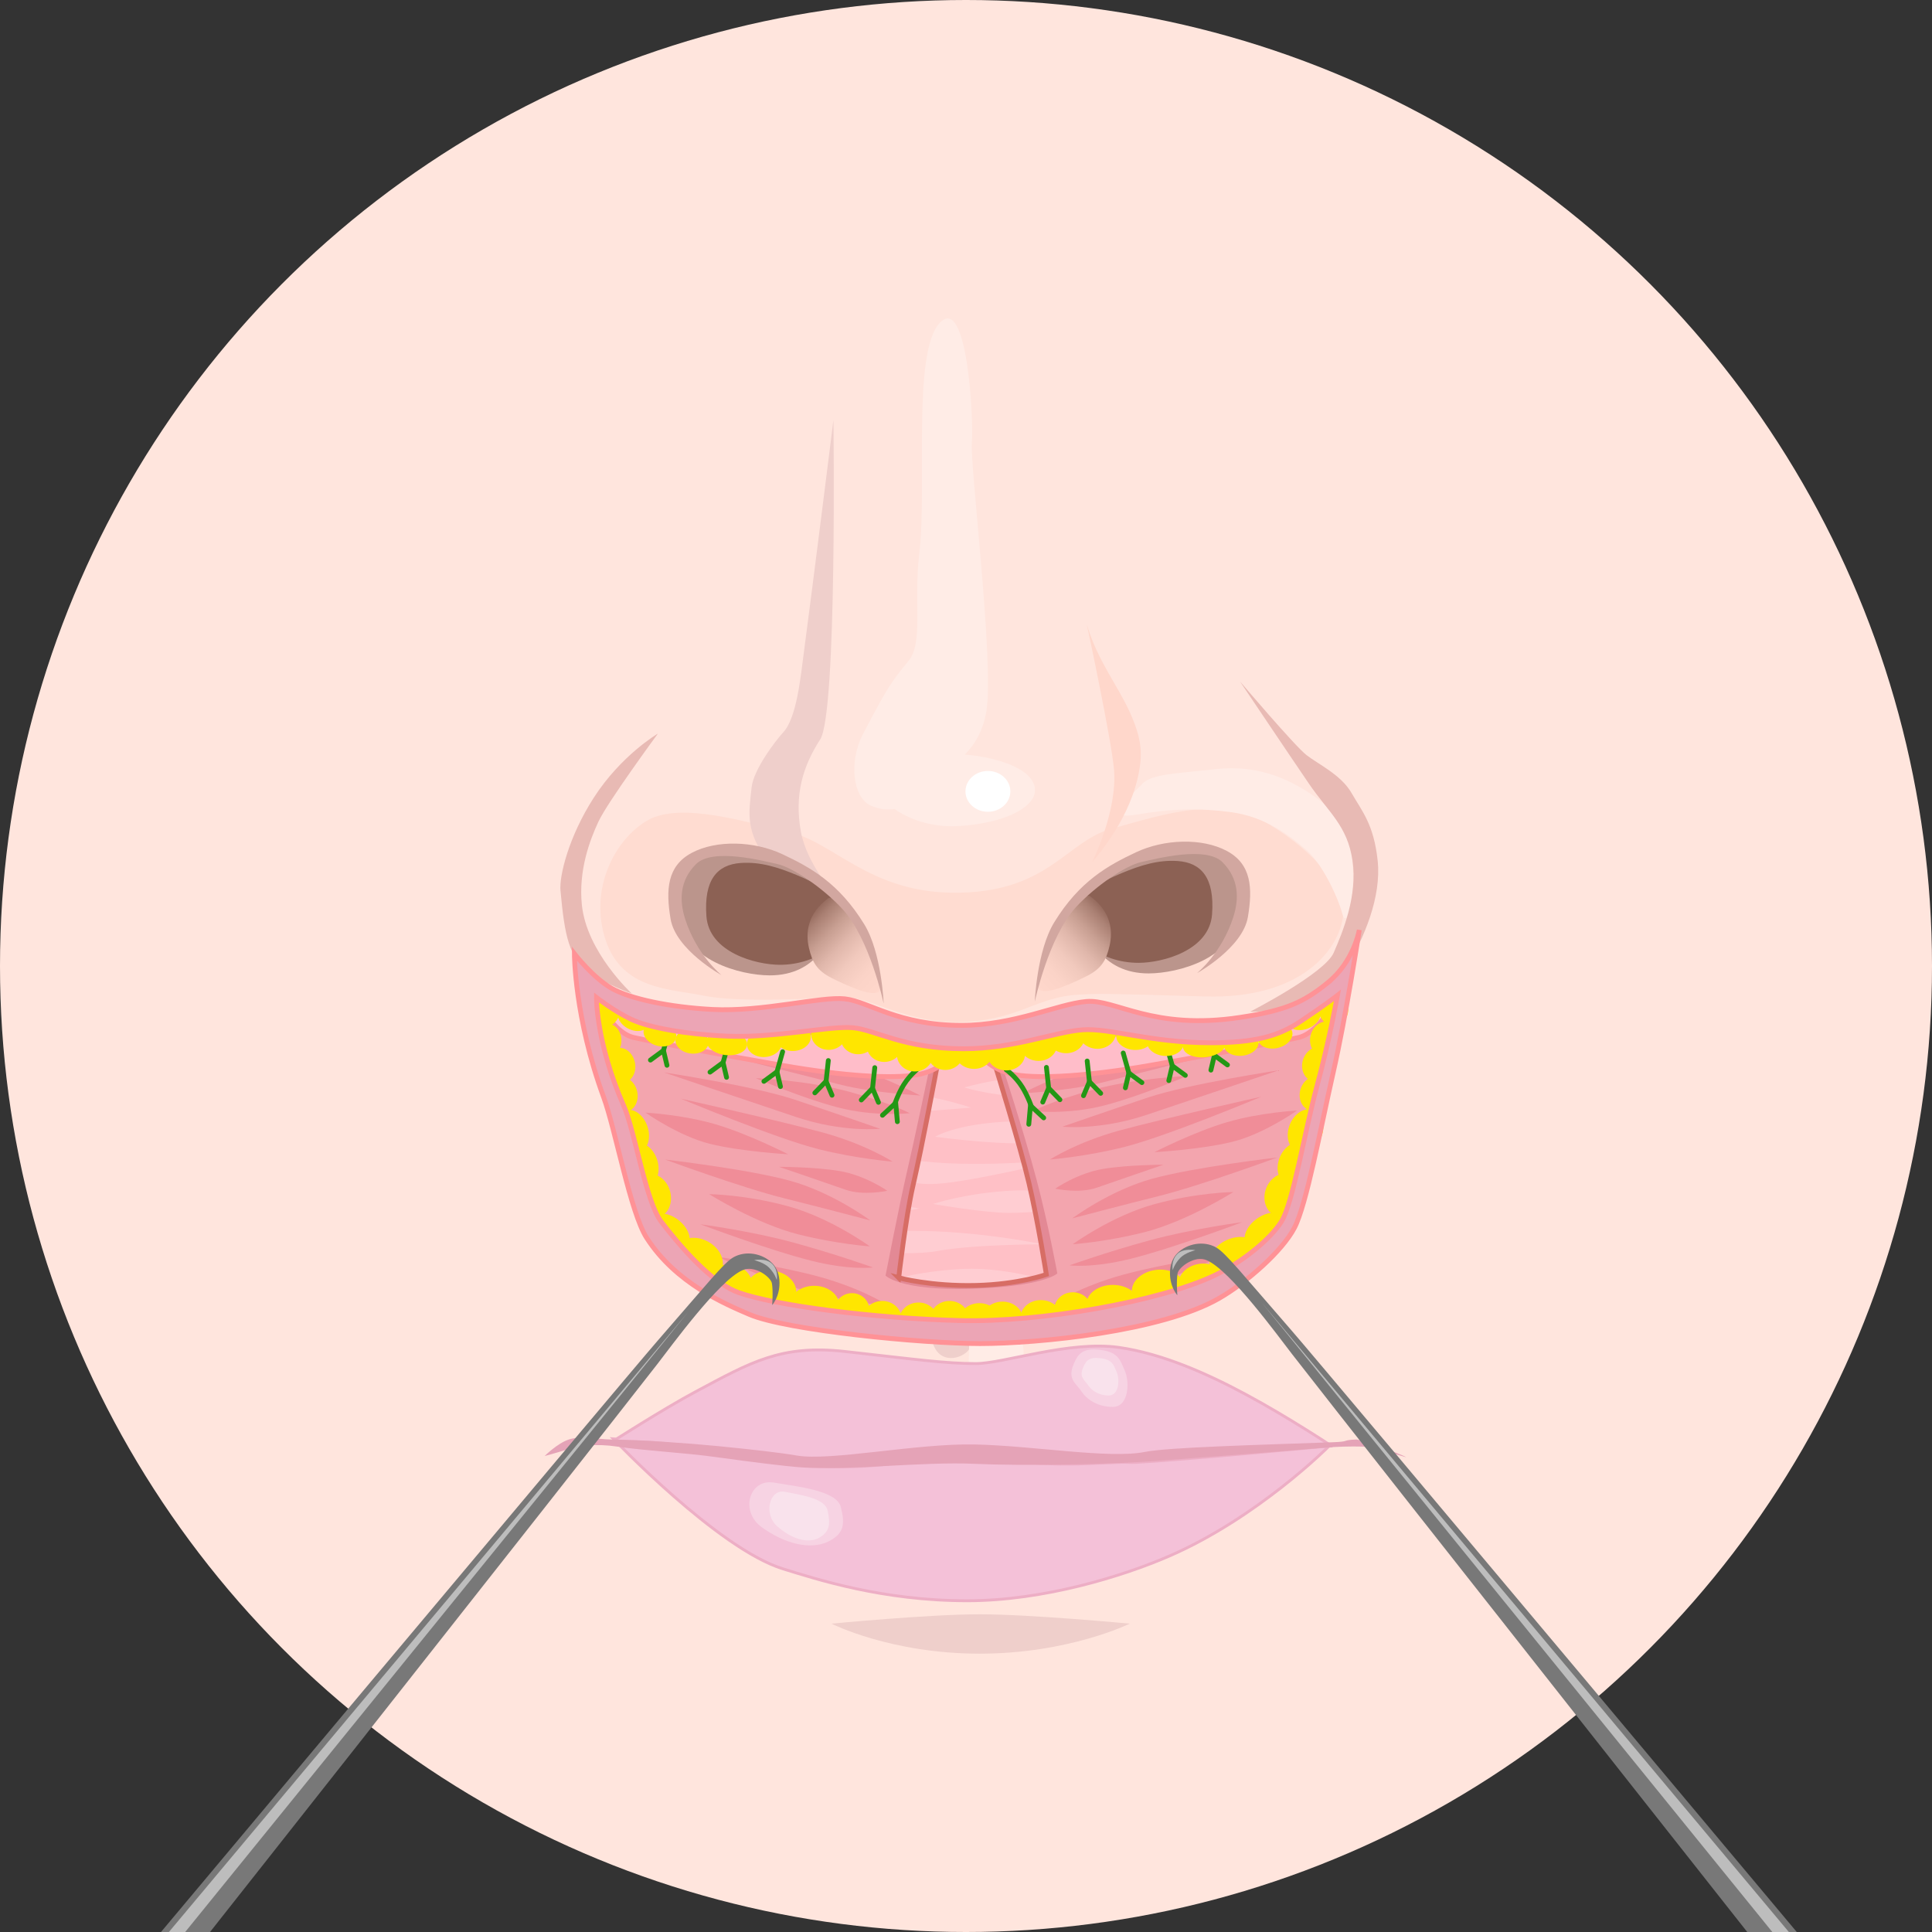 <?xml version="1.0" encoding="UTF-8"?>
<svg xmlns="http://www.w3.org/2000/svg" xmlns:xlink="http://www.w3.org/1999/xlink" viewBox="0 0 800 800">
  <rect x="0" y="0" width="800" height="800" fill="#333333" stroke="none"/>
  <defs>
    <style>
      .cls-1 {
        fill: #f4c1d8;
        stroke: #edaec5;
        stroke-width: 1.18px;
      }

      .cls-1, .cls-2, .cls-3, .cls-4, .cls-5 {
        stroke-miterlimit: 10;
      }

      .cls-2 {
        fill: #ffbdc9;
      }

      .cls-2, .cls-3 {
        stroke: #ff9296;
      }

      .cls-2, .cls-3, .cls-4, .cls-5 {
        stroke-width: 2px;
      }

      .cls-3 {
        fill: #eca5b5;
      }

      .cls-6 {
        fill: url(#_名称未設定グラデーション_6-2);
      }

      .cls-6, .cls-7, .cls-8, .cls-9, .cls-10, .cls-11, .cls-12, .cls-13, .cls-14, .cls-15, .cls-16, .cls-17, .cls-18, .cls-19, .cls-20, .cls-21, .cls-22, .cls-23, .cls-24, .cls-25, .cls-26, .cls-27 {
        stroke-width: 0px;
      }

      .cls-4 {
        fill: #e38995;
        stroke: #d76d65;
      }

      .cls-5 {
        fill: none;
        stroke: #239715;
        stroke-linecap: round;
      }

      .cls-7 {
        fill: url(#_名称未設定グラデーション_6);
      }

      .cls-8 {
        fill: #f3a5ae;
      }

      .cls-9 {
        fill: #f9e2ec;
      }

      .cls-10 {
        fill: #f7d3e3;
      }

      .cls-11 {
        fill: #787878;
      }

      .cls-12 {
        fill: #d2a7a0;
      }

      .cls-13 {
        fill: #bdbdbd;
      }

      .cls-14 {
        fill: #8c6154;
      }

      .cls-15 {
        fill: #bb958c;
      }

      .cls-16 {
        fill: #ffe600;
      }

      .cls-17 {
        fill: #fff;
      }

      .cls-18 {
        fill: #ffece6;
      }

      .cls-19 {
        fill: #ffe5dd;
      }

      .cls-20 {
        fill: #e5a3b7;
      }

      .cls-21 {
        fill: #ffc0c6;
      }

      .cls-22 {
        fill: #ffd7cb;
      }

      .cls-23 {
        fill: #ffcdd2;
      }

      .cls-24 {
        fill: #f08d98;
      }

      .cls-25 {
        fill: #efcfcb;
      }

      .cls-26 {
        fill: #e8bab4;
      }

      .cls-27 {
        fill: #ffdcd1;
      }
    </style>
    <linearGradient id="_名称未設定グラデーション_6" data-name="名称未設定グラデーション 6" x1="428.48" y1="408.12" x2="460.66" y2="377.7" gradientUnits="userSpaceOnUse">
      <stop offset="0" stop-color="#ffd7cb"/>
      <stop offset=".21" stop-color="#fbd3c7"/>
      <stop offset=".39" stop-color="#f1c9bd"/>
      <stop offset=".56" stop-color="#e0b7ab"/>
      <stop offset=".72" stop-color="#c89f92"/>
      <stop offset=".88" stop-color="#aa8073"/>
      <stop offset="1" stop-color="#8c6154"/>
    </linearGradient>
    <linearGradient id="_名称未設定グラデーション_6-2" data-name="名称未設定グラデーション 6" x1="-1331.79" y1="408.93" x2="-1299.61" y2="378.51" gradientTransform="translate(-965.88) rotate(-180) scale(1 -1)" xlink:href="#_名称未設定グラデーション_6"/>
  </defs>
  <g id="_下地" data-name="下地">
    <circle class="cls-19" cx="400" cy="400" r="400"/>
  </g>
  <g id="_くちびる" data-name="くちびる">
    <path class="cls-25" d="m402.01,510.25s4.5,40.69-.55,48.27c-3.01,4.52-13.4,6.9-15.54-3.79-2.14-10.69-.67-32.51.8-37.65,1.19-4.16,7.8-14.84,15.28-6.83Z"/>
    <path class="cls-18" d="m402.56,511.3s-1.34,21.42-1.1,26.35c.33,6.59-.35,26.07-.35,26.07,0,0,4.72,6.12,10.39,4.89s13.23-1.84,12.28-9.79-4.11-48.38-6.95-50.83c-2.83-2.45-12.08-3.29-14.28,3.29Z"/>
    <path class="cls-25" d="m467.81,672.32s-25.21,12.43-62.15,12.43-61.37-12.43-61.37-12.43c0,0,40.39-3.88,61.37-3.88s62.15,3.88,62.15,3.88Z"/>
    <path class="cls-1" d="m254.02,595.81s43.28,45.52,70.19,53.81c13.76,4.24,41.02,13.22,76.27,13.22,31.78,0,64.54-10.23,83.4-18.38,36.94-15.95,66.5-45.7,66.5-45.7,0,0-62.89,5.92-79.68,6.76-8.83.44-38.44-3.43-69.74-3.09-28.19.31-57.86,5.03-72.98,2.25-31.9-5.88-73.97-8.88-73.97-8.88Z"/>
    <path class="cls-1" d="m551.37,598.76s-17.66-11.76-35.3-21.26c-15.95-8.59-34.69-16.99-52.72-19.56-20.57-2.94-47.72,6.69-59.31,6.69-12.57,0-24.55-1.71-54.2-5.01-26.49-2.94-39.08,4.54-61.7,16.6-13.65,7.28-35.12,21.07-35.12,21.07,0,0,17.03-1.84,38.86,3.2,14.55,3.36,21.83,4.2,38.62,5.88,34.26,3.43,44.54-3.22,68.88-2.38,19.32.67,32.21,2.93,50.74,2.07,19.6-.9,21.56-.37,47.44-3.05,24.35-2.52,53.8-4.24,53.8-4.24Z"/>
    <path class="cls-10" d="m343.11,638.26c-7.55,3.77-18.47.84-27.7-5.88-9.23-6.72-5.04-20.15,5.04-18.47,10.07,1.68,26.02,3.36,27.7,10.07,1.68,6.72,1.68,10.91-5.04,14.27Z"/>
    <path class="cls-9" d="m339.5,636.58c-4.81,2.92-11.76.65-17.65-4.55s-3.21-15.6,3.21-14.3c6.42,1.3,16.58,2.6,17.65,7.8s1.07,8.45-3.21,11.05Z"/>
    <path class="cls-20" d="m582.31,603.43c-2.47-1.55-19.33-7.44-20.65-7.38-6.92.34-1.84.87-10.24,1.17-31.05,1.11-67.75,2.08-77.34,3.99-14.77,2.95-46.41-2.6-70.53-3.09-24.12-.49-59.65,7.01-73.72,4.57-6.64-1.16-18.7-2.52-32.43-3.88-12.66-1.25-31.81-2.56-44.41-2.75-5.41-.08-12.48-1.66-17.45,0-4.78,1.59-10.02,6.85-10.02,6.85,0,0,3.79-.99,9.32-2.69,5.38-1.66,12.2-2.48,20.48-1.25,12.01,1.78,27.88,2.56,40.21,4.26,15.63,2.15,29.46,3.9,36.27,4.38,19.47,1.36,50.58-2.46,71.75-1.47,19.2.89,56.82.36,78.9-1.48,11.96-1,39.49-2.89,65.44-5.17,5.33-.47,11.67-.63,16.23-.49,3.55.11,18.19,4.43,18.19,4.43Z"/>
    <path class="cls-10" d="m444.48,565.12c1.91-4.73,3.89-7.07,11.33-6.13,7.43.94,8.08,4.43,9.91,8.49,2.12,4.72,1.77,15.09-4.96,15.09s-11.09-3.62-12.74-6.13c-2.48-3.77-6.02-5.19-3.54-11.32Z"/>
    <path class="cls-9" d="m448.44,566.43c1.25-3.1,2.55-4.63,7.41-4.01s5.29,2.9,6.48,5.55c1.39,3.09,1.16,9.87-3.24,9.87s-7.26-2.37-8.34-4.01c-1.62-2.47-3.94-3.39-2.32-7.41Z"/>
  </g>
  <g id="_鼻" data-name="鼻">
    <path class="cls-26" d="m261.64,411.43s-18.74-17.14-20.71-36.82c-1.4-14.02,3.12-26.36,6.89-34.43,3.77-8.07,24.59-36.4,24.59-36.4,0,0-15.16,8.84-26.56,26.56-10.42,16.19-14.31,32.44-13.77,38.37,1.73,19,3.58,28.03,12.13,34.04,7.54,5.31,17.43,8.68,17.43,8.68Z"/>
    <path class="cls-27" d="m401.07,423.07c-25.18,1.74-41.1-10.99-52.98-10.24-10.37.65-42.57,2.39-56.4-.49-13.83-2.88-34-2.31-40.91-23.05s3.46-41.49,17.29-49.56c13.83-8.07,42.41,1.11,59.7,5.14s32.27,24.29,66.27,24.78c39.76.58,47.33-21.34,66.27-26.51,21.64-5.9,44.76-14.07,64.93-1.97,20.17,12.1,32.12,27.74,30.96,37.74-1.73,14.98-18.08,34.85-57.26,33.7-42.62-1.25-43.59-1.21-52.29-.75-16.91.9-24.05,9.72-45.57,11.21Z"/>
    <path class="cls-18" d="m555.84,378.46c1.86,6.81,5.1-7.66,4.32-18.7s-3.07-21.47-17.26-30.93-26.85-11.81-40.28-10.28c-16.15,1.84-25.57,1.96-29.51,5.9-8.53,8.53-15.38,15.15-1.97,12.79s25.51-2.7,38.37-.98c14.76,1.97,24.59,9.84,31.48,15.74,6.11,5.23,12.71,18.56,14.87,26.47Z"/>
    <path class="cls-18" d="m428.46,328.3c-.97,6.1-12.26,12.6-31.6,13.75-18.43,1.1-32.47-9.35-32.91-15.4s16.21-13.77,29.4-14.3c13.6-.55,36.86,4.95,35.11,15.95Z"/>
    <path class="cls-25" d="m346.55,371.76s-12.42-13.67-14.91-27.33c-2.82-15.51.92-27.33,7.99-38.26,7.07-10.93,5.47-132.16,5.47-132.16,0,0-8.68,69.42-12.15,95.46-1.43,10.73-2.99,27.78-8.68,33.84-3.18,3.39-12.22,15.39-13.02,22.56-1.29,11.57-2.6,18.22,6.94,31.24,4.64,6.33,28.35,14.65,28.35,14.65Z"/>
    <path class="cls-18" d="m381.96,327.86c8.21-9.86,23.21-13.7,26.49-33.42,3.29-19.71-6.86-102.14-6.04-111.18.82-9.04-1.79-61.87-13.29-49.55s-5.17,68.36-8.46,95.47c-2.47,20.4,1.81,36.8-4.45,44.46-7.39,9.04-9.04,11.5-18.89,30.39-6.01,11.52-4.11,26.29,3.29,29.57,6.71,2.98,14.77,2.16,21.36-5.75Z"/>
    <ellipse class="cls-17" cx="409.07" cy="327.69" rx="9.29" ry="8.45"/>
    <path class="cls-22" d="m471.04,322.37c2.25-9.75,1.92-15.93-3-27.01-5.1-11.48-13.43-21.41-18.01-36.76,0,0,10.15,47.29,11.25,60.02,1.5,17.26-9,38.26-9,38.26,0,0,14.37-15.49,18.76-34.51Z"/>
    <path class="cls-26" d="m517.67,418.91s27.93,1.07,39.77-18.3c7.41-12.13,14.63-29.18,13.02-44.26-1.61-15.07-6.49-20.43-10.8-27.96-4.31-7.54-13.85-11.97-18.69-15.74-4.84-3.77-27.54-30.5-27.54-30.5,0,0,20.45,30.46,28.53,42.3,8.07,11.84,15.94,17.36,18.09,31.9,2.15,14.53-4.04,29.57-7.81,38.18-3.77,8.61-34.56,24.38-34.56,24.38Z"/>
    <g>
      <path class="cls-15" d="m448.94,376.95c-.06,10.06,7.03,26.2,26.79,26.12,12.06-.05,35.66-6.23,37-24.51,1.34-18.28-5.32-26.06-17.34-26.9-9.85-.69-19,2.23-28.38,6.15-9.38,3.92-18,9.08-18.07,19.14Z"/>
      <path class="cls-14" d="m442.96,379.5c-.05,8.25,12.39,19.26,28.59,19.19,9.89-.04,29.24-5.11,30.34-20.1s-4.36-21.37-14.22-22.06c-8.08-.57-15.58,1.83-23.27,5.04-7.69,3.21-21.39,9.68-21.44,17.93Z"/>
      <path class="cls-7" d="m439.32,383.14c3.63-5.95,9.47-13.99,12.25-11.92,8.72,6.52,9.24,14.49,7.88,20.39-1.36,5.9-3.24,9.45-9.49,12.58-4.54,2.27-17.68,8.68-19.81,5.21-2.91-4.75,5.54-20.31,9.17-26.27Z"/>
      <path class="cls-12" d="m495.65,402.96s18.93-10.44,21.08-23.26c2-11.97,1.5-21.89-8.76-27.36-10.26-5.47-25.9-4.92-37.53.55s-23.42,11.95-33.89,28.99c-7.25,11.8-8.06,32.88-8.06,32.88,0,0,5.67-26.85,17.13-39.22,8.28-8.94,20.66-17.17,26.81-18.54s26.92-6.84,33.76,0c6.84,6.84,6.94,15.07,4.51,22.7-4.79,15.05-15.05,23.26-15.05,23.26Z"/>
    </g>
    <g>
      <path class="cls-15" d="m345.45,377.76c.06,10.06-7.03,26.2-26.79,26.12-12.06-.05-35.66-6.23-37-24.51s5.32-26.06,17.34-26.9c9.85-.69,19,2.23,28.38,6.15,9.38,3.92,18,9.08,18.07,19.14Z"/>
      <path class="cls-14" d="m351.44,380.31c.05,8.25-12.39,19.26-28.59,19.19-9.89-.04-29.24-5.11-30.34-20.1-1.1-14.99,4.36-21.37,14.22-22.06,8.08-.57,15.58,1.83,23.27,5.04,7.69,3.21,21.39,9.68,21.44,17.93Z"/>
      <path class="cls-6" d="m355.08,383.96c-3.63-5.95-9.47-13.99-12.25-11.92-8.72,6.52-9.24,14.49-7.88,20.39,1.36,5.9,3.24,9.45,9.49,12.58,4.54,2.27,17.68,8.68,19.81,5.21,2.91-4.75-5.54-20.31-9.17-26.27Z"/>
      <path class="cls-12" d="m298.75,403.77s-18.93-10.44-21.08-23.26c-2-11.97-1.5-21.89,8.76-27.36,10.26-5.47,25.9-4.92,37.53.55,11.63,5.47,23.42,11.95,33.89,28.99,7.25,11.8,8.06,32.88,8.06,32.88,0,0-5.67-26.85-17.13-39.22-8.28-8.94-20.66-17.17-26.81-18.54-6.16-1.37-26.92-6.84-33.76,0-6.84,6.84-6.94,15.07-4.51,22.7,4.79,15.05,15.05,23.26,15.05,23.26Z"/>
    </g>
  </g>
  <g id="_手術" data-name="手術">
    <g>
      <path class="cls-21" d="m396.88,545.89c33.04.81,82.6-7.92,105.25-18.73,10.96-5.23,22.87-14.67,27.65-22.3,4.78-7.63,9.62-37.38,14.67-55.94,5.22-19.17,8.52-37.71,8.52-37.71,0,0-4.73,3.73-15.16,10.7-9.22,6.16-18.73,8.92-37.46,8.92-24.99,0-41.58-6.22-53.06-5.35-11.48.87-28.17,7.84-49.04,7.84-25.04,0-36.52-7.84-45.91-8.71-9.39-.87-32.34,4.36-52.17,3.48-16.8-.74-32.34-3.48-39.65-6.97s-14.37-9.03-14.37-9.03c0,0-.24,18.61,11.24,44.74,4.75,10.82,9.14,39.71,15.52,48.02,11.53,15.03,22.7,26.07,32.11,29.43,14.61,5.23,55.3,10.7,91.87,11.59Z"/>
      <path class="cls-23" d="m387.22,470.71s10.2-6.49,38.03-6.49,53.8,5.57,53.8,5.57c0,0-28.76,0-43.6,2.78-14.84,2.78-48.24-1.86-48.24-1.86Z"/>
      <path class="cls-23" d="m339.91,516.16s10.2-6.49,38.03-6.49,53.8,5.57,53.8,5.57c0,0-28.76,0-43.6,2.78s-48.24-1.86-48.24-1.86Z"/>
      <path class="cls-23" d="m340.83,484.62s16.7-6.49,41.74-3.71c25.05,2.78,58.44-.93,58.44-.93,0,0-38.03,9.28-52.88,10.2s-15.77-4.64-22.26-3.71c-6.49.93-25.05-1.86-25.05-1.86Z"/>
      <path class="cls-23" d="m327.85,457.72s13.91-4.64,33.4-5.57,40.82,6.49,40.82,6.49c0,0-32.47,2.78-42.67,2.78s-31.54-3.71-31.54-3.71Z"/>
      <path class="cls-23" d="m282.39,489.26s12.35-4.64,29.64-5.57c17.29-.93,36.22,6.49,36.22,6.49,0,0-28.81,2.78-37.87,2.78s-27.99-3.71-27.99-3.71Z"/>
      <path class="cls-23" d="m386.29,498.54s13.91-4.64,33.4-5.57,40.82,6.49,40.82,6.49c0,0-32.47,2.78-42.67,2.78s-31.54-3.71-31.54-3.71Z"/>
      <path class="cls-23" d="m365.22,531.01s13.91-4.64,33.4-5.57c19.48-.93,40.82,6.49,40.82,6.49,0,0-32.47,2.78-42.67,2.78s-31.54-3.71-31.54-3.71Z"/>
      <path class="cls-23" d="m436.38,489.26s13.91-4.64,33.4-5.57,34.32,3.71,34.32,3.71c0,0-25.97,5.57-36.18,5.57s-31.54-3.71-31.54-3.71Z"/>
      <path class="cls-23" d="m399.27,450.3s15.77-4.64,31.54-4.64,45.45,5.57,45.45,5.57c0,0-26.9,1.86-44.53,2.78s-32.47-3.71-32.47-3.71Z"/>
      <path class="cls-23" d="m312.08,471.64s25.05-4.64,38.03-3.71c12.99.93,21.34,4.64,21.34,4.64,0,0-12.99,2.78-27.83,3.71s-31.54-4.64-31.54-4.64Z"/>
      <path class="cls-23" d="m308.37,500.39s24.12-5.57,37.11-4.64c12.99.93,35.25,4.64,35.25,4.64,0,0-12.99,2.78-27.83,3.71s-44.53-3.71-44.53-3.71Z"/>
      <path class="cls-23" d="m435.45,439.17s15.77-2.78,34.32-1.86,38.03,6.49,38.03,6.49c0,0-29.68,1.86-38.96.93-9.28-.93-33.4-5.57-33.4-5.57Z"/>
      <path class="cls-23" d="m383.5,443.81s-10.2-3.71-25.05-4.64c-14.84-.93-38.96,5.57-38.96,5.57,0,0,24.12,1.86,34.32,1.86s29.68-2.78,29.68-2.78Z"/>
      <path class="cls-23" d="m272.19,463.29s12.99-6.49,29.68-5.57,34.32,6.49,34.32,6.49c0,0-30.61,2.78-37.11,2.78s-26.9-3.71-26.9-3.71Z"/>
      <path class="cls-23" d="m455.86,459.58s6.49-2.78,25.05-2.78,38.03,6.49,38.03,6.49c0,0-30.61,4.64-38.96,2.78s-24.12-6.49-24.12-6.49Z"/>
    </g>
    <path class="cls-4" d="m372.12,529.1s13.34,3.65,32.16,3.17c17.67-.45,28.99-4.53,28.99-4.53,0,0-3.38-21.62-7.25-38.05-3.62-15.4-14.04-48.92-14.04-48.92,0,0,36.55-.72,63.87-6.34,30.8-6.34,81.54-21.07,81.54-21.07,0,0-15.8,72.85-21.06,86.89-5.27,14.04-29.84,31.6-48.27,40.37-18.43,8.78-71.97,14.04-97.42,13.17s-24.58-1.76-57.05-7.02-61.44-25.45-66.7-43.88c-5.27-18.43-17.55-80.75-17.55-80.75,0,0,42.83,9.61,66.63,13.65,24.01,4.08,72.02,5.89,72.02,5.89,0,0-5.89,31.71-9.97,49.38-3.03,13.12-5.89,38.05-5.89,38.05Z"/>
    <g>
      <path class="cls-8" d="m366.69,528.2s5.98,6.31,35.33,5.44c30.35-.91,35.79-6.34,35.79-6.34,0,0-3.77-20.67-8.6-38.85-5.77-21.73-14.07-46.43-14.02-46.73,0-.01,4.49.42,4.5.42.6-.09,36.48-5.47,65.22-9.96,24.14-3.77,71.38-18.98,71.38-18.98,0,0-19.91,68.36-26.43,82.41-6.52,14.04-23.81,31.65-46.65,40.43-22.83,8.78-49.32,15.65-80.85,14.77s-38.29-4.06-78.52-9.33-48.67-21.22-55.2-39.65c-6.52-18.43-23.32-83.96-23.32-83.96,0,0,42.04,10.18,71.26,14.98,31.31,5.14,68.22,9.75,68.22,9.75,0,0-6.17,29.47-9.34,43.05-2.91,12.47-8.78,42.56-8.78,42.56Z"/>
      <path class="cls-24" d="m439.91,466.54s18.97-6.59,35.49-12.1c16.94-5.65,53.97-11.23,53.97-11.23,0,0-35.41,12.03-54.77,18.49-19.36,6.45-34.69,4.84-34.69,4.84Z"/>
      <path class="cls-24" d="m427.69,460.09s7.26-4.03,25.01-8.87,38.72-5.65,38.72-5.65c0,0-18.55,8.07-33.88,12.1-15.33,4.03-29.85,2.42-29.85,2.42Z"/>
      <path class="cls-24" d="m434.76,480.13s11.16-7.21,28.91-12.05c17.75-4.84,58.75-14,58.75-14,0,0-39.44,16.5-57.02,20.9-16.13,4.03-30.63,5.15-30.63,5.15Z"/>
      <path class="cls-24" d="m436.26,539.85s11.16-7.21,28.91-12.05,41.83-8.19,41.83-8.19c0,0-22.52,10.7-40.11,15.09-16.13,4.03-30.63,5.15-30.63,5.15Z"/>
      <path class="cls-24" d="m443.99,504.5s15.57-11.63,33.31-16.47c17.75-4.84,51.63-8.75,51.63-8.75,0,0-31.62,11.62-49.21,16.01-16.13,4.03-35.73,9.21-35.73,9.21Z"/>
      <path class="cls-24" d="m444.19,515.22s16.17-11.79,33.92-16.63,32.59-4.99,32.59-4.99c0,0-19.46,12.29-37.05,16.69-16.13,4.03-29.46,4.93-29.46,4.93Z"/>
      <path class="cls-24" d="m442.9,523.94s15.26-5.47,33-10.31,38.5-7.56,38.5-7.56c0,0-28.48,10.73-46.07,15.13-16.13,4.03-25.44,2.75-25.44,2.75Z"/>
      <path class="cls-24" d="m478.01,477.09s16.33-8.38,30.04-12.41,29.04-4.84,29.04-4.84c0,0-13.71,9.68-26.62,12.91-12.91,3.23-32.46,4.34-32.46,4.34Z"/>
      <path class="cls-24" d="m423.26,452.76s16.33-8.38,30.04-12.41,46.95-3.22,46.95-3.22c0,0-31.62,8.06-44.53,11.29s-32.46,4.34-32.46,4.34Z"/>
      <path class="cls-24" d="m436.94,492.21s9.13-6.41,19.84-8.19c10.35-1.73,25.01-1.73,25.01-1.73,0,0-20.27,6.9-27.6,9.49s-17.25.43-17.25.43Z"/>
      <path class="cls-24" d="m364.45,467.41s-18.97-6.59-35.49-12.1c-16.94-5.65-53.97-11.23-53.97-11.23,0,0,35.41,12.03,54.77,18.49,19.36,6.45,34.69,4.84,34.69,4.84Z"/>
      <path class="cls-24" d="m376.68,460.95s-7.26-4.03-25.01-8.87-38.72-5.65-38.72-5.65c0,0,18.55,8.07,33.88,12.1,15.33,4.03,29.85,2.42,29.85,2.42Z"/>
      <path class="cls-24" d="m369.6,481s-11.16-7.21-28.91-12.05-58.75-14-58.75-14c0,0,39.44,16.5,57.02,20.9,16.13,4.03,30.63,5.15,30.63,5.15Z"/>
      <path class="cls-24" d="m368.11,540.72s-11.16-7.21-28.91-12.05c-17.75-4.84-41.83-8.19-41.83-8.19,0,0,22.52,10.7,40.11,15.09,16.13,4.03,30.63,5.15,30.63,5.15Z"/>
      <path class="cls-24" d="m360.37,505.37s-15.57-11.63-33.31-16.47-51.63-8.75-51.63-8.75c0,0,31.62,11.62,49.21,16.01,16.13,4.03,35.73,9.21,35.73,9.21Z"/>
      <path class="cls-24" d="m360.17,516.09s-16.17-11.79-33.92-16.63c-17.75-4.84-32.59-4.99-32.59-4.99,0,0,19.46,12.29,37.05,16.69,16.13,4.03,29.46,4.93,29.46,4.93Z"/>
      <path class="cls-24" d="m361.47,524.81s-15.26-5.47-33-10.31-38.5-7.56-38.5-7.56c0,0,28.48,10.73,46.07,15.13,16.13,4.03,25.44,2.75,25.44,2.75Z"/>
      <path class="cls-24" d="m326.35,477.96s-16.33-8.38-30.04-12.41c-13.71-4.03-29.04-4.84-29.04-4.84,0,0,13.71,9.68,26.62,12.91,12.91,3.23,32.46,4.34,32.46,4.34Z"/>
      <path class="cls-24" d="m381.1,453.63s-16.33-8.38-30.04-12.41-46.95-3.22-46.95-3.22c0,0,31.62,8.06,44.53,11.29s32.46,4.34,32.46,4.34Z"/>
      <path class="cls-24" d="m367.42,493.08s-9.13-6.41-19.84-8.19c-10.35-1.73-25.01-1.73-25.01-1.73,0,0,20.27,6.9,27.6,9.49,7.33,2.59,17.25.43,17.25.43Z"/>
    </g>
    <path class="cls-2" d="m405.22,436.24s4.97,7.17,15.45,8.83c10.49,1.66,29.8.55,55.19-3.86s51.88-9.38,61.81-11.59,18.21-20.97,18.21-20.97c-8.99,4.37-37.94,15.04-58.25,16.56-25.34,1.9-42.71,3.38-54.85,5.59-12.5,2.27-37.57,5.45-37.57,5.45"/>
    <path class="cls-2" d="m394.9,436.24s-4.97,7.17-15.45,8.83-29.8.55-55.19-3.86c-25.39-4.42-51.88-9.38-61.81-11.59-9.93-2.21-18.21-20.97-18.21-20.97,8.99,4.37,29.03,11.04,49.25,13.51,24.89,3.05,51.71,6.43,63.85,8.63s37.57,5.45,37.57,5.45"/>
    <g>
      <g>
        <line class="cls-5" x1="450.18" y1="439.34" x2="451.1" y2="447.9"/>
        <polyline class="cls-5" points="448.65 453.7 451.1 447.9 455.77 452.72"/>
      </g>
      <g>
        <line class="cls-5" x1="433.31" y1="441.98" x2="434.23" y2="450.55"/>
        <polyline class="cls-5" points="431.78 456.35 434.23 450.55 438.89 455.36"/>
      </g>
      <g>
        <path class="cls-5" d="m416.6,442.91s3.93,2.75,6.76,7.34c2.35,3.82,3.82,8.22,3.82,8.22"/>
        <polyline class="cls-5" points="426 465.53 426.69 457.79 432.17 462.88"/>
      </g>
      <g>
        <line class="cls-5" x1="465.1" y1="436.03" x2="467.44" y2="444.32"/>
        <polyline class="cls-5" points="466 450.44 467.44 444.32 472.84 448.28"/>
      </g>
      <g>
        <line class="cls-5" x1="483.07" y1="433.03" x2="485.42" y2="441.32"/>
        <polyline class="cls-5" points="483.98 447.45 485.42 441.32 490.82 445.28"/>
      </g>
      <g>
        <line class="cls-5" x1="500.51" y1="428.7" x2="502.86" y2="436.99"/>
        <polyline class="cls-5" points="501.41 443.11 502.86 436.99 508.26 440.95"/>
      </g>
    </g>
    <g>
      <g>
        <line class="cls-5" x1="342.99" y1="439.15" x2="342.07" y2="447.71"/>
        <polyline class="cls-5" points="344.52 453.51 342.07 447.71 337.41 452.53"/>
      </g>
      <g>
        <line class="cls-5" x1="362.22" y1="442.09" x2="361.3" y2="450.65"/>
        <polyline class="cls-5" points="363.75 456.45 361.3 450.65 356.64 455.47"/>
      </g>
      <g>
        <path class="cls-5" d="m380.98,441.84s-3.93,2.75-6.76,7.34c-2.35,3.82-3.82,8.22-3.82,8.22"/>
        <polyline class="cls-5" points="371.58 464.46 370.89 456.72 365.41 461.81"/>
      </g>
      <g>
        <line class="cls-5" x1="324.07" y1="435.5" x2="321.73" y2="443.79"/>
        <polyline class="cls-5" points="323.17 449.92 321.73 443.79 316.32 447.76"/>
      </g>
      <g>
        <line class="cls-5" x1="301.75" y1="431.69" x2="299.41" y2="439.97"/>
        <polyline class="cls-5" points="300.85 446.1 299.41 439.97 294 443.94"/>
      </g>
      <g>
        <line class="cls-5" x1="277.08" y1="426.69" x2="274.73" y2="434.98"/>
        <polyline class="cls-5" points="276.18 441.11 274.73 434.98 269.33 438.95"/>
      </g>
    </g>
  </g>
  <g id="_脂肪" data-name="脂肪">
    <ellipse class="cls-16" cx="460.8" cy="540.08" rx="10.93" ry="8.03"/>
    <ellipse class="cls-16" cx="444.24" cy="542.04" rx="7.64" ry="6.93"/>
    <ellipse class="cls-16" cx="431" cy="545.72" rx="8.48" ry="7.38"/>
    <ellipse class="cls-16" cx="415.1" cy="546.35" rx="8.48" ry="7.38"/>
    <ellipse class="cls-16" cx="405.56" cy="546.99" rx="8.48" ry="7.38"/>
    <ellipse class="cls-16" cx="479.57" cy="533.83" rx="10.93" ry="8.03" transform="translate(-65.24 66.77) rotate(-7.46)"/>
    <ellipse class="cls-16" cx="511.36" cy="520.71" rx="10.93" ry="8.03" transform="translate(-166.71 250.81) rotate(-23.81)"/>
    <ellipse class="cls-16" cx="531.76" cy="494.87" rx="9.29" ry="8" transform="translate(-125.95 803.25) rotate(-68.06)"/>
    <ellipse class="cls-16" cx="536.39" cy="481.89" rx="9.29" ry="7.01" transform="translate(-111 799.41) rotate(-68.06)"/>
    <ellipse class="cls-16" cx="540.58" cy="468.23" rx="9.29" ry="7.01" transform="translate(-95.7 794.74) rotate(-68.06)"/>
    <ellipse class="cls-16" cx="524.07" cy="509.75" rx="9.76" ry="6.22" transform="translate(-198.7 399.79) rotate(-35.56)"/>
    <ellipse class="cls-16" cx="544.47" cy="452.85" rx="7.28" ry="6.22" transform="translate(-45.47 844.63) rotate(-73.34)"/>
    <ellipse class="cls-16" cx="545.48" cy="440.74" rx="7.28" ry="6.22" transform="translate(-33.15 836.95) rotate(-73.34)"/>
    <ellipse class="cls-16" cx="548.76" cy="430.18" rx="7.28" ry="6.22" transform="translate(-10.47 846.65) rotate(-74.77)"/>
    <ellipse class="cls-16" cx="552.04" cy="417.53" rx="6.22" ry="7.28" transform="translate(-52.55 80.56) rotate(-7.97)"/>
    <ellipse class="cls-16" cx="539.87" cy="421.11" rx="7.28" ry="5.08" transform="translate(-120.77 241.28) rotate(-22.73)"/>
    <ellipse class="cls-16" cx="528" cy="428.98" rx="7.28" ry="5.08" transform="translate(-88.54 141.43) rotate(-14.09)"/>
    <ellipse class="cls-16" cx="513.9" cy="432.1" rx="7.28" ry="5.08" transform="translate(-40.83 53.85) rotate(-5.77)"/>
    <ellipse class="cls-16" cx="498.67" cy="432.71" rx="8.89" ry="5.08" transform="translate(-40.97 52.32) rotate(-5.77)"/>
    <ellipse class="cls-16" cx="482.61" cy="431.74" rx="5.55" ry="7.63" transform="translate(23.21 888.1) rotate(-86.63)"/>
    <ellipse class="cls-16" cx="469.89" cy="429.24" rx="5.55" ry="7.63" transform="translate(13.73 873.05) rotate(-86.63)"/>
    <ellipse class="cls-16" cx="454.34" cy="427.42" rx="6.9" ry="7.83" transform="translate(.91 855.81) rotate(-86.63)"/>
    <ellipse class="cls-16" cx="441.39" cy="429.24" rx="6.9" ry="7.83" transform="translate(-13.09 844.6) rotate(-86.63)"/>
    <ellipse class="cls-16" cx="429.94" cy="432.42" rx="6.9" ry="7.83" transform="translate(-27.03 836.17) rotate(-86.63)"/>
    <ellipse class="cls-16" cx="416.57" cy="436.26" rx="7" ry="7.94" transform="translate(-43.45 826.44) rotate(-86.63)"/>
    <ellipse class="cls-16" cx="403.22" cy="435.63" rx="7" ry="7.94" transform="translate(-55.38 812.51) rotate(-86.63)"/>
    <ellipse class="cls-16" cx="497.34" cy="530.46" rx="9.33" ry="7.16" transform="translate(-94.01 107.33) rotate(-11.26)"/>
    <ellipse class="cls-16" cx="337.15" cy="540.45" rx="10.33" ry="8.03"/>
    <ellipse class="cls-16" cx="352.79" cy="542.4" rx="7.22" ry="6.93"/>
    <ellipse class="cls-16" cx="365.31" cy="546.08" rx="8.02" ry="7.38"/>
    <ellipse class="cls-16" cx="380.33" cy="546.72" rx="8.02" ry="7.38"/>
    <ellipse class="cls-16" cx="393.16" cy="546.08" rx="8.02" ry="7.38"/>
    <ellipse class="cls-16" cx="319.41" cy="534.19" rx="8.03" ry="10.35" transform="translate(-258.78 764.58) rotate(-80.85)"/>
    <ellipse class="cls-16" cx="289.37" cy="521.07" rx="7.95" ry="10.45" transform="translate(-306.62 528.35) rotate(-61.65)"/>
    <ellipse class="cls-16" cx="270.09" cy="495.24" rx="7.6" ry="9.23" transform="translate(-126.51 94.09) rotate(-16.07)"/>
    <ellipse class="cls-16" cx="265.71" cy="482.25" rx="6.67" ry="9.23" transform="translate(-138.48 108.36) rotate(-18.38)"/>
    <ellipse class="cls-16" cx="261.75" cy="468.59" rx="6.67" ry="9.23" transform="translate(-134.38 106.41) rotate(-18.38)"/>
    <ellipse class="cls-16" cx="277.36" cy="510.11" rx="6.1" ry="9.42" transform="translate(-293.01 401.39) rotate(-50.67)"/>
    <ellipse class="cls-16" cx="258.07" cy="453.21" rx="5.9" ry="7.25" transform="translate(-90.49 65.26) rotate(-12.28)"/>
    <ellipse class="cls-16" cx="257.12" cy="441.1" rx="5.9" ry="7.25" transform="translate(-87.94 64.78) rotate(-12.28)"/>
    <ellipse class="cls-16" cx="251.39" cy="431.18" rx="7.27" ry="5.89" transform="translate(-203.13 637.39) rotate(-84.16)"/>
    <ellipse class="cls-16" cx="250.92" cy="417.89" rx="7.27" ry="5.89" transform="translate(-190.33 624.99) rotate(-84.16)"/>
    <ellipse class="cls-16" cx="262.43" cy="421.47" rx="5.03" ry="6.94" transform="translate(-231.83 468.51) rotate(-63.53)"/>
    <ellipse class="cls-16" cx="273.24" cy="428.06" rx="5.06" ry="6.9" transform="translate(-215.18 567.14) rotate(-73.34)"/>
    <ellipse class="cls-16" cx="286.56" cy="431.17" rx="5.08" ry="6.88" transform="translate(-175.83 664.03) rotate(-83.12)"/>
    <ellipse class="cls-16" cx="300.96" cy="431.79" rx="5.08" ry="8.4" transform="translate(-162.02 682.13) rotate(-83.52)"/>
    <ellipse class="cls-16" cx="316.54" cy="432.11" rx="7.21" ry="5.55" transform="translate(-30.26 23.89) rotate(-4.12)"/>
    <ellipse class="cls-16" cx="328.56" cy="429.61" rx="7.21" ry="5.55" transform="translate(-30.05 24.75) rotate(-4.12)"/>
    <ellipse class="cls-16" cx="343.25" cy="427.79" rx="7.4" ry="6.9" transform="translate(-43.48 38.86) rotate(-6.09)"/>
    <ellipse class="cls-16" cx="355.49" cy="429.6" rx="7.4" ry="6.9" transform="translate(-43.6 40.17) rotate(-6.09)"/>
    <ellipse class="cls-16" cx="366.3" cy="432.78" rx="7.4" ry="6.9" transform="translate(-43.88 41.34) rotate(-6.09)"/>
    <ellipse class="cls-16" cx="378.94" cy="436.63" rx="7.5" ry="7" transform="translate(-44.35 42.85) rotate(-6.11)"/>
    <ellipse class="cls-16" cx="391.55" cy="435.99" rx="7.5" ry="7" transform="translate(-44.21 44.19) rotate(-6.11)"/>
    <ellipse class="cls-16" cx="302.62" cy="530.82" rx="7.14" ry="8.84" transform="translate(-286.31 693.65) rotate(-75.77)"/>
  </g>
  <g id="_手術2" data-name="手術2">
    <path class="cls-3" d="m549.7,407.01c-9.7,7.76-16.57,11.3-36.24,14.28-36.24,5.49-51.61-7.69-63.69-6.59-12.08,1.1-29.65,9.88-51.61,9.88-26.35,0-38.43-9.88-48.32-10.98-9.88-1.1-34.04,5.49-54.9,4.39-17.68-.93-34.04-4.39-41.73-8.78-7.69-4.39-15.37-14.28-15.37-14.28,0,0,0,26.35,12.08,59.3,5,13.64,11.12,47.84,17.83,58.31,12.14,18.94,32.66,27.48,42.56,31.73,15.37,6.59,71.38,12.08,95.53,12.08s74.99-5.05,98.83-18.67c11.53-6.59,26.27-19.6,31.3-29.22,5.03-9.62,10.74-40.83,16.05-64.22,5.49-24.16,10.84-59.2,10.84-59.2,0,0-2.2,13.18-13.18,21.96Zm-4.4,42.84c-5.05,18.55-9.9,48.31-14.67,55.94s-16.69,17.07-27.65,22.3c-22.65,10.81-72.21,19.54-105.25,18.73-36.57-.89-77.26-6.37-91.87-11.59-9.41-3.37-20.57-14.41-32.11-29.43-6.38-8.31-10.76-37.2-15.52-48.02-11.48-26.13-11.24-44.74-11.24-44.74,0,0,7.07,5.54,14.37,9.03,7.3,3.48,22.85,6.23,39.65,6.97,19.82.87,42.78-4.36,52.17-3.48,9.39.87,20.87,8.71,45.91,8.71,20.87,0,37.56-6.97,49.04-7.84,11.48-.87,28.07,5.35,53.06,5.35,18.73,0,28.24-2.76,37.46-8.92,10.43-6.97,15.16-10.7,15.16-10.7,0,0-3.3,18.55-8.52,37.71Z"/>
  </g>
  <g id="_器具" data-name="器具">
    <g>
      <path class="cls-11" d="m319.73,540.43s3.08-3.33,3.05-9.28c-.02-3.29-1.1-6.2-3.09-8.17-3.95-3.92-10.78-5.31-16.02-2.35-3.92,2.21-10.84,11-31.11,34.24-14.15,16.22-235.4,280.33-235.4,280.33l12.42,12.19s191.68-242.77,222.62-282.56c5.64-7.26,25.56-34.7,35.25-38.85,4.84-2.33,11.72,2.78,12.18,5.41.58,3.27.1,9.04.1,9.04Z"/>
      <path class="cls-13" d="m321.62,530.01s-.64-2.51-3.16-5.11c-2.08-2.14-6.22-3.12-6.22-3.12,0,0,5.08-1.05,7.65,1.73,2.56,2.78,1.74,6.5,1.74,6.5Z"/>
      <polygon class="cls-13" points="284.85 543.38 39.82 835.97 43.43 840.99 284.85 543.38"/>
    </g>
    <g>
      <path class="cls-11" d="m487.51,536.34s-3.08-3.33-3.05-9.28c.02-3.29,1.1-6.2,3.09-8.17,3.95-3.92,10.78-5.31,16.02-2.35,3.92,2.21,10.84,11,31.11,34.24,14.15,16.22,235.4,280.33,235.4,280.33l-12.42,12.19s-191.68-242.77-222.62-282.56c-5.64-7.26-25.56-34.7-35.25-38.85-4.84-2.33-11.72,2.78-12.18,5.41-.58,3.27-.1,9.04-.1,9.04Z"/>
      <path class="cls-13" d="m485.62,525.91s.64-2.51,3.16-5.11c2.08-2.14,6.22-3.12,6.22-3.12,0,0-5.08-1.05-7.65,1.73-2.56,2.78-1.74,6.5-1.74,6.5Z"/>
      <polygon class="cls-13" points="522.39 539.29 767.42 831.88 763.81 836.9 522.39 539.29"/>
    </g>
  </g>
</svg>